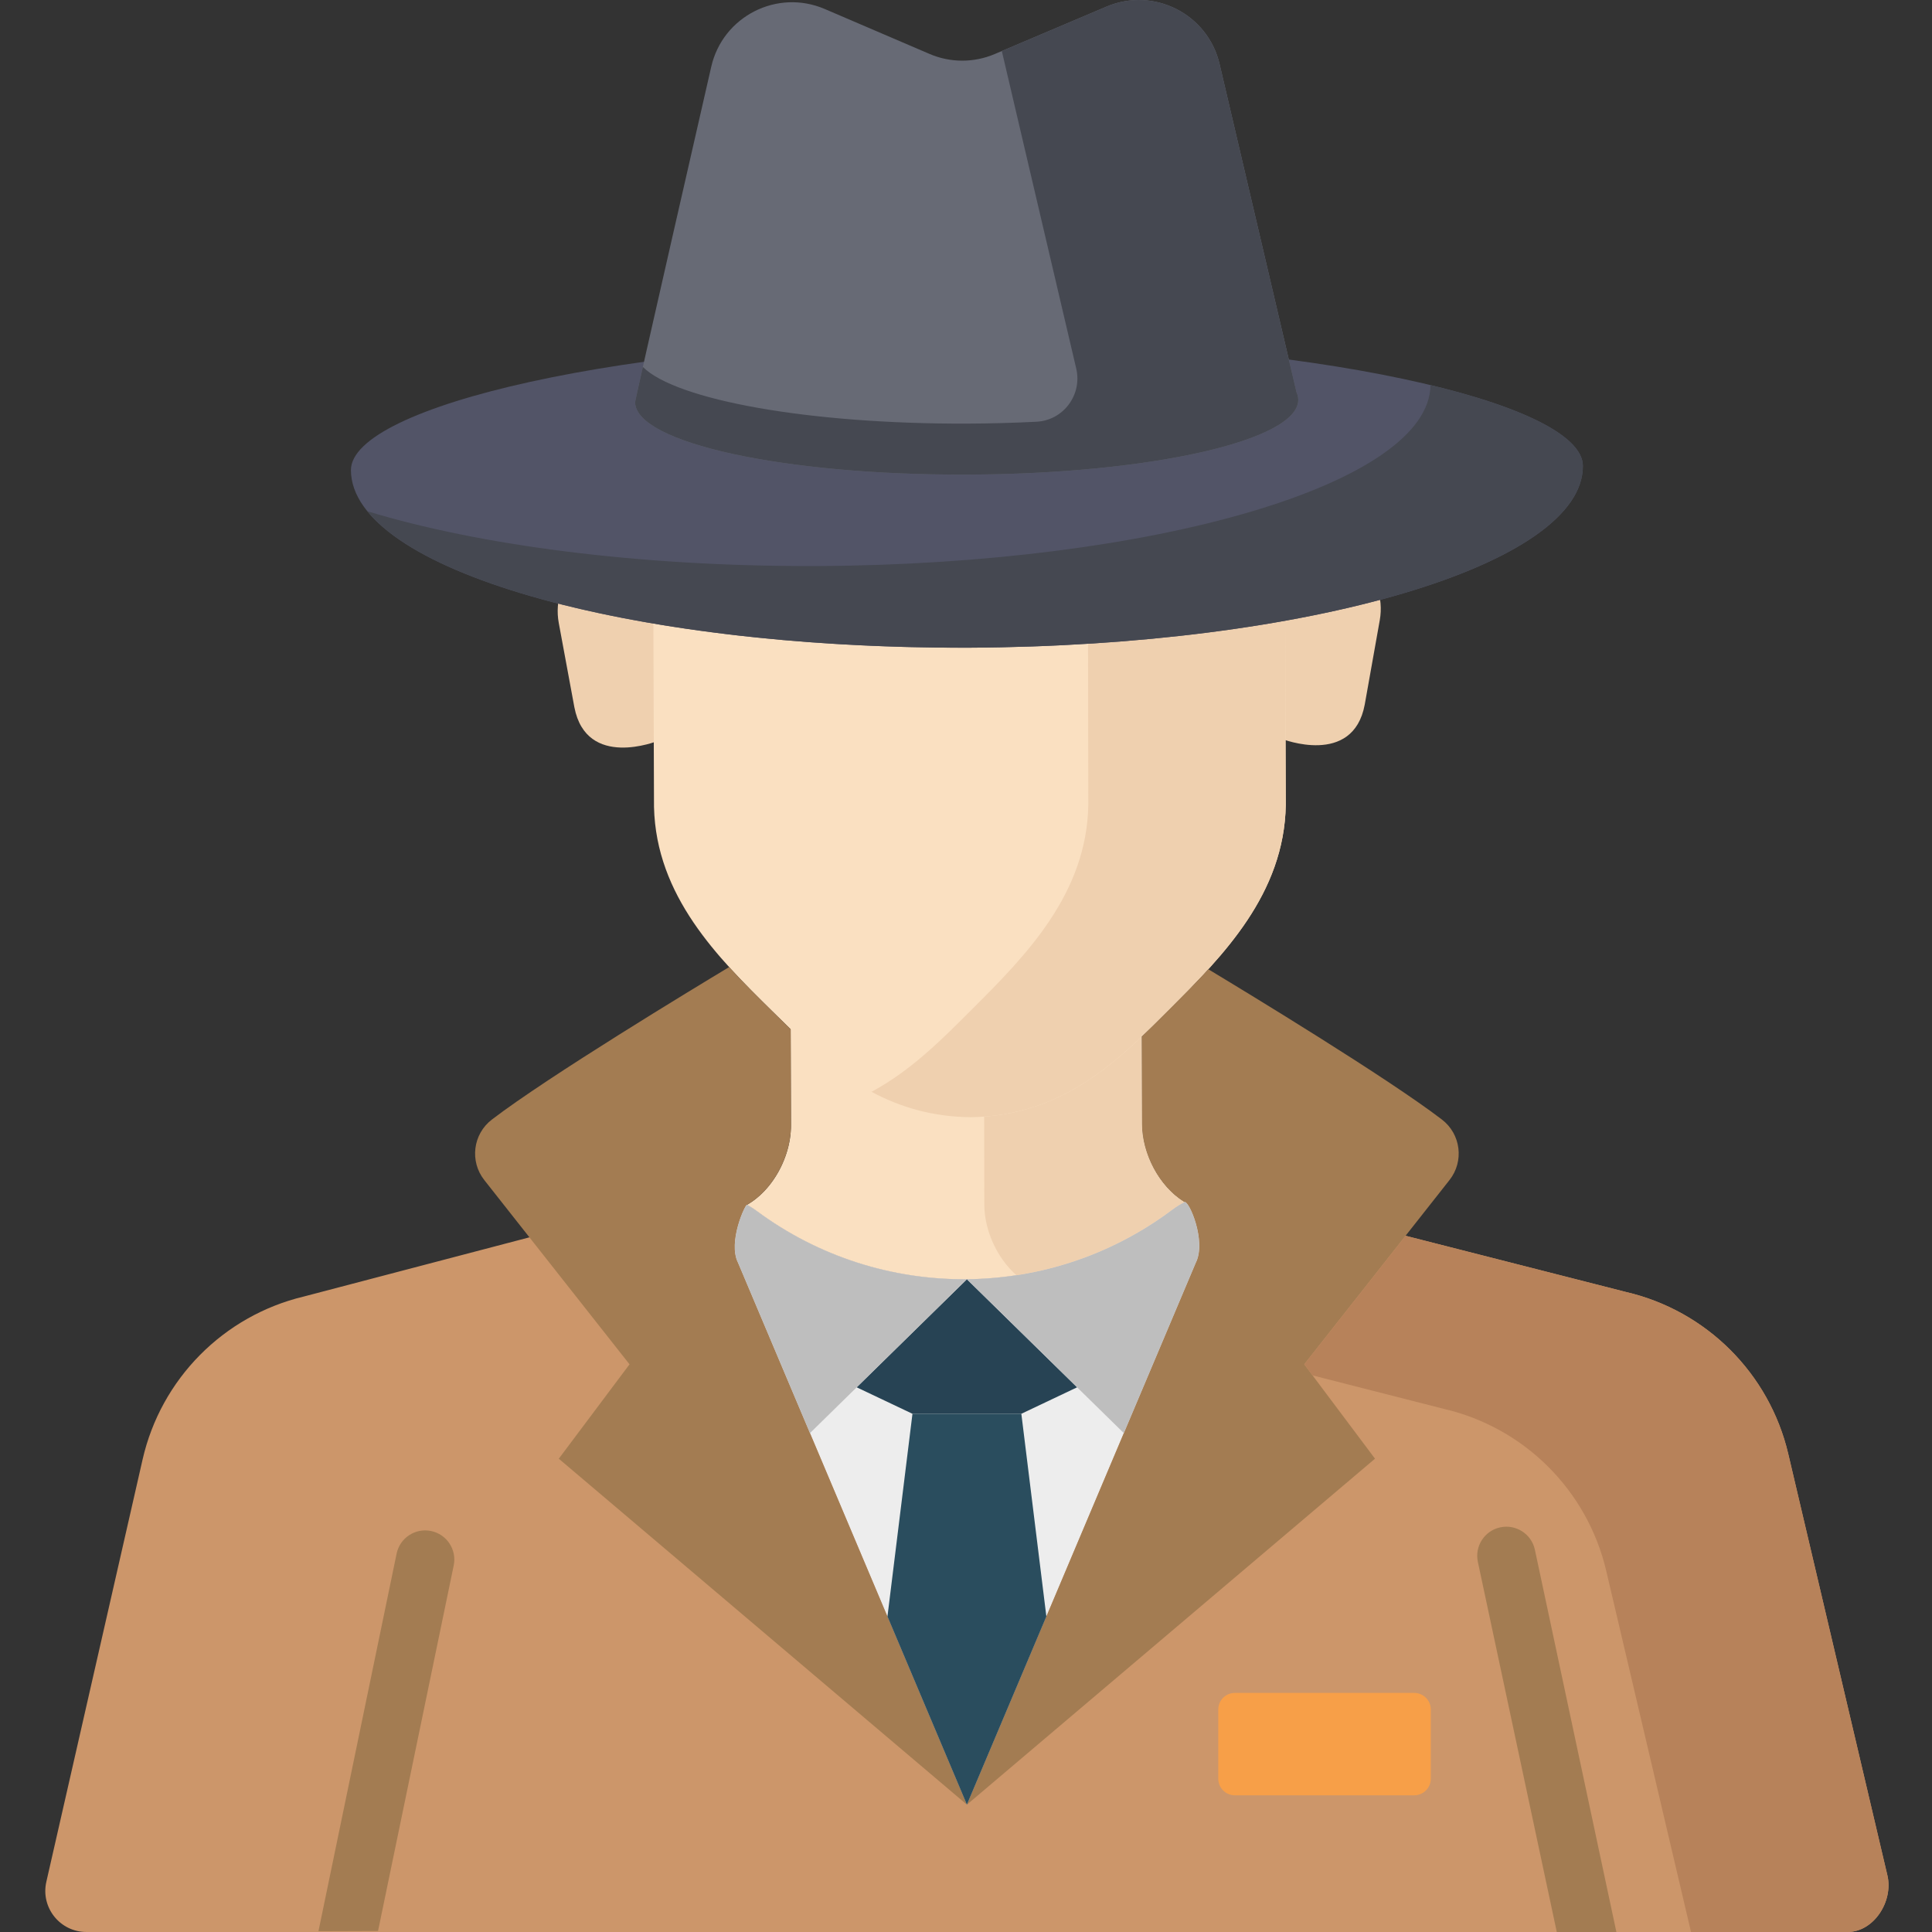 <svg height="512pt" viewBox="-12 0 512 512.001" width="512pt" xmlns="http://www.w3.org/2000/svg"><rect x="-12" y="0" width="512" height="512.001" fill="#333333" stroke="none"/><path d="m277.188 371.523 35.23-33.32c6.098-5.77 3.055-16.02-5.203-17.523-9.605-1.898-16.547-13.008-16.582-22.797l-.148-43.629-93.016.32.148 43.629c.035 9.789-6.832 20.945-16.426 22.91-8.246 1.559-11.219 11.832-5.082 17.559l35.461 33.074c18.5 17.262 47.234 17.164 65.617-.223zm0 0" fill="#fae0c1"/><path d="m461.906 385.293c-5.016-21.328-21.703-37.965-43.047-42.914l-76.457-19.496-26.191-6.074c-1.523-.352-3.062-.531-4.598-.543-4.598-.039-9.129 1.426-12.871 4.242-32.602 24.543-77.473 24.699-110.242.379-1.23-.914-2.547-1.68-3.918-2.297-.082-.039-.168-.07-.254-.109-.852-.367-1.723-.68-2.613-.934-.402-.113-.809-.219-1.219-.309-1.605-.355-3.246-.531-4.898-.508-.766.012-1.535.066-2.301.16-.766.098-1.531.234-2.289.418l-26.152 6.254-76.32 20.023c-21.312 5.094-37.883 21.844-42.754 43.211l-25.504 111.902c-1.555 6.828 3.645 13.324 10.648 13.301h466.699c7.004-.023 12.16-8.164 10.559-14.98zm0 0" fill="#cc966a"/><path d="m301.867 318.559c-1.09.555-2.137 1.203-3.129 1.949-32.602 24.543-77.469 24.699-110.238.379-.809-.598-1.652-1.133-2.527-1.605-.457-.238-5.16 9.891-2.398 15.355l60.664 143.621 60.664-143.621c2.895-5.719-1.844-16.684-3.035-16.078zm0 0" fill="#ededed"/><path d="m273.445 367.652-29.207-28.637-29.207 28.637 14.781 7.016h28.852zm0 0" fill="#274354"/><path d="m162.086 145.773-10.336.035c-3.746.016-7.191 1.293-9.934 3.426-4.762 3.711-6.836 9.926-5.738 15.859l4.137 22.344c3.211 16.555 22.07 8.922 22.07 8.922zm0 0" fill="#efd0af"/><path d="m327.512 145.219 10.336-.035c3.746-.012 7.199 1.238 9.957 3.355 4.789 3.676 6.906 9.879 5.848 15.82l-3.984 22.367c-3.094 16.582-22.008 9.074-22.008 9.074zm0 0" fill="#efd0af"/><path d="m301.812 62.055c-13.484-12.383-32.418-23.164-57.379-23.379-24.961.383-43.82 11.297-57.219 23.773-17.094 15.914-26.301 39.492-26.219 63.789l.012 2.934h.023l.289 84.691c.555 23.617 16.914 39.914 31.125 53.91 13.078 12.879 27.91 28.086 52.875 28.301 24.957-.387 39.688-15.699 52.676-28.664 14.113-14.094 30.359-30.504 30.754-54.125l-.293-84.691h.023l-.012-2.934c-.086-24.297-9.457-47.809-26.656-63.605zm0 0" fill="#fae0c1"/><path d="m328.453 128.598h.023l-.008-2.938c-.086-24.297-9.453-47.809-26.656-63.605-7.039-6.465-15.566-12.492-25.66-16.809l.262 168.043c-.391 23.617-16.637 40.027-30.754 54.121-7.699 7.684-16.012 16.195-26.699 21.934 7.449 3.988 16.039 6.641 26.355 6.73 24.961-.387 39.688-15.699 52.676-28.668 14.117-14.09 30.363-30.5 30.754-54.121zm0 0" fill="#efd0af"/><path d="m407.48 123.48c-.059-16.883-72.91-33.566-162.895-33.371v-.004c-.156 0-.309 0-.461.004-.156 0-.309 0-.465 0-89.984.426-162.719 17.609-162.66 34.492.09 26.207 72.957 47.215 162.941 47.051h.461.465v-.004c89.98-.453 162.703-21.965 162.613-48.168zm0 0" fill="#525467"/><path d="m367.094 102.047c-.289 26.113-72.863 47.508-162.613 47.965-.156.004-.309 0-.461 0-.156.004-.309.004-.465.004v-.004c-46.555.086-88.531-5.496-118.215-14.535 16.938 20.906 81.484 36.316 158.602 36.176h.461.461v-.004c89.984-.457 162.707-21.965 162.617-48.168-.027-7.719-15.262-15.395-40.387-21.434zm0 0" fill="#454851"/><path d="m331.578 103.938-20.379-86.969c-3.109-13.27-17.426-20.535-29.973-15.211l-29.633 12.574c-5.512 2.336-11.738 2.328-17.242-.031l-27.789-11.918c-12.613-5.41-27.043 1.945-30.082 15.328 0 0-20.176 88.164-20.176 88.844.039 10.785 39.41 19.391 87.941 19.223 48.531-.164 87.844-9.043 87.805-19.828-.004-.68-.164-1.352-.473-2.012zm0 0" fill="#676a75"/><path d="m244.246 125.777c48.531-.164 87.84-9.043 87.805-19.828-.004-.68-.164-1.352-.473-2.016l-20.379-86.965c-3.109-13.27-17.426-20.535-29.973-15.211l-27.734 11.77 19.723 84.164c1.625 6.945-3.414 13.715-10.539 14.074-5.945.305-12.109.473-18.43.496-41.961.145-77.07-6.27-85.836-14.977l-.062.02c-1.258 5.578-2.043 9.117-2.043 9.25.039 10.785 39.41 19.391 87.941 19.223zm0 0" fill="#454851"/><path d="m370.121 296.691c-14.402-11.035-51.23-33.395-61.91-39.828-3.367 3.691-6.852 7.184-10.219 10.547-2.402 2.398-4.863 4.875-7.438 7.324l.078 23.148c0 .102.004.207.004.309 0 .035 0 .07.004.109 0 .07.004.141.004.211.254 7.688 4.672 16.043 11.223 20.047 1.191-.605 5.93 10.359 3.035 16.078l-60.664 143.621 108.152-91.688-18.746-25.012 38.492-48.836c3.918-4.973 3.012-12.184-2.016-16.031zm0 0" fill="#a37c52"/><path d="m244.238 478.258-60.66-143.621c-2.766-5.465 1.941-15.602 2.398-15.355 6.816-3.902 11.41-12.523 11.633-20.414 0-.082.004-.164.004-.246.004-.035.004-.066.004-.102 0-.105 0-.211 0-.316l-.086-25.445c-1.734-1.676-3.426-3.348-5.086-4.984-3.703-3.645-7.543-7.445-11.219-11.488-9.215 5.543-47.996 29.012-62.871 40.406-5.027 3.848-5.934 11.059-2.016 16.031l38.492 48.836-18.746 25.012zm0 0" fill="#a37c52"/><path d="m258.668 374.668h-28.855l-6.629 53.734 21.055 49.855 21.059-49.855zm0 0" fill="#2a4d5e"/><path d="m304.902 334.637c2.852-5.637-1.703-16.359-2.977-16.098-1.109.555-2.176 1.211-3.184 1.969-16.109 12.125-35.211 18.289-54.367 18.496-.047 0-.094.004-.137.004v.008l41.59 40.777zm0 0" fill="#bebebe"/><path d="m185.977 319.281c-.461-.238-5.164 9.895-2.398 15.355l19.07 45.156 41.59-40.777v-.008c-19.574.188-39.195-5.844-55.738-18.121-.809-.598-1.652-1.133-2.523-1.605zm0 0" fill="#bebebe"/><path d="m301.879 318.562c-6.738-4.109-11.219-12.82-11.246-20.68l-.078-23.145c-10.688 10.164-23.32 19.824-41.742 21.18l.039 23.355c.023 6.746 3.328 14.117 8.523 18.672 14.672-2.25 28.914-8.062 41.367-17.438.992-.746 2.043-1.395 3.137-1.945zm0 0" fill="#efd0af"/><path d="m362.785 475.773h-47.539c-2.422 0-4.391-1.965-4.391-4.391v-18.348c0-2.426 1.965-4.391 4.391-4.391h47.539c2.422 0 4.391 1.965 4.391 4.391v18.348c0 2.426-1.965 4.391-4.391 4.391zm0 0" fill="#f79f48"/><path d="m394.762 410.707c-.887-4.172-4.992-6.828-9.164-5.949-4.176.887-6.84 4.992-5.949 9.164l20.914 98.078h15.797zm0 0" fill="#a37c52"/><path d="m88.184 511.734 20.055-96.879c.859-4.18-1.832-8.266-6.012-9.121-4.184-.859-8.266 1.832-9.125 6.012l-20.707 100.043zm0 0" fill="#a37c52"/><path d="m488.184 497.02-26.277-111.727c-5.016-21.328-21.703-37.965-43.047-42.914l-58.367-14.883-26.848 34.062 2.203 2.938 34.77 8.867c21.344 4.949 38.031 21.586 43.047 42.914l22.473 95.723h41.492c7-.023 12.156-8.164 10.555-14.98zm0 0" fill="#b7825a"/></svg>